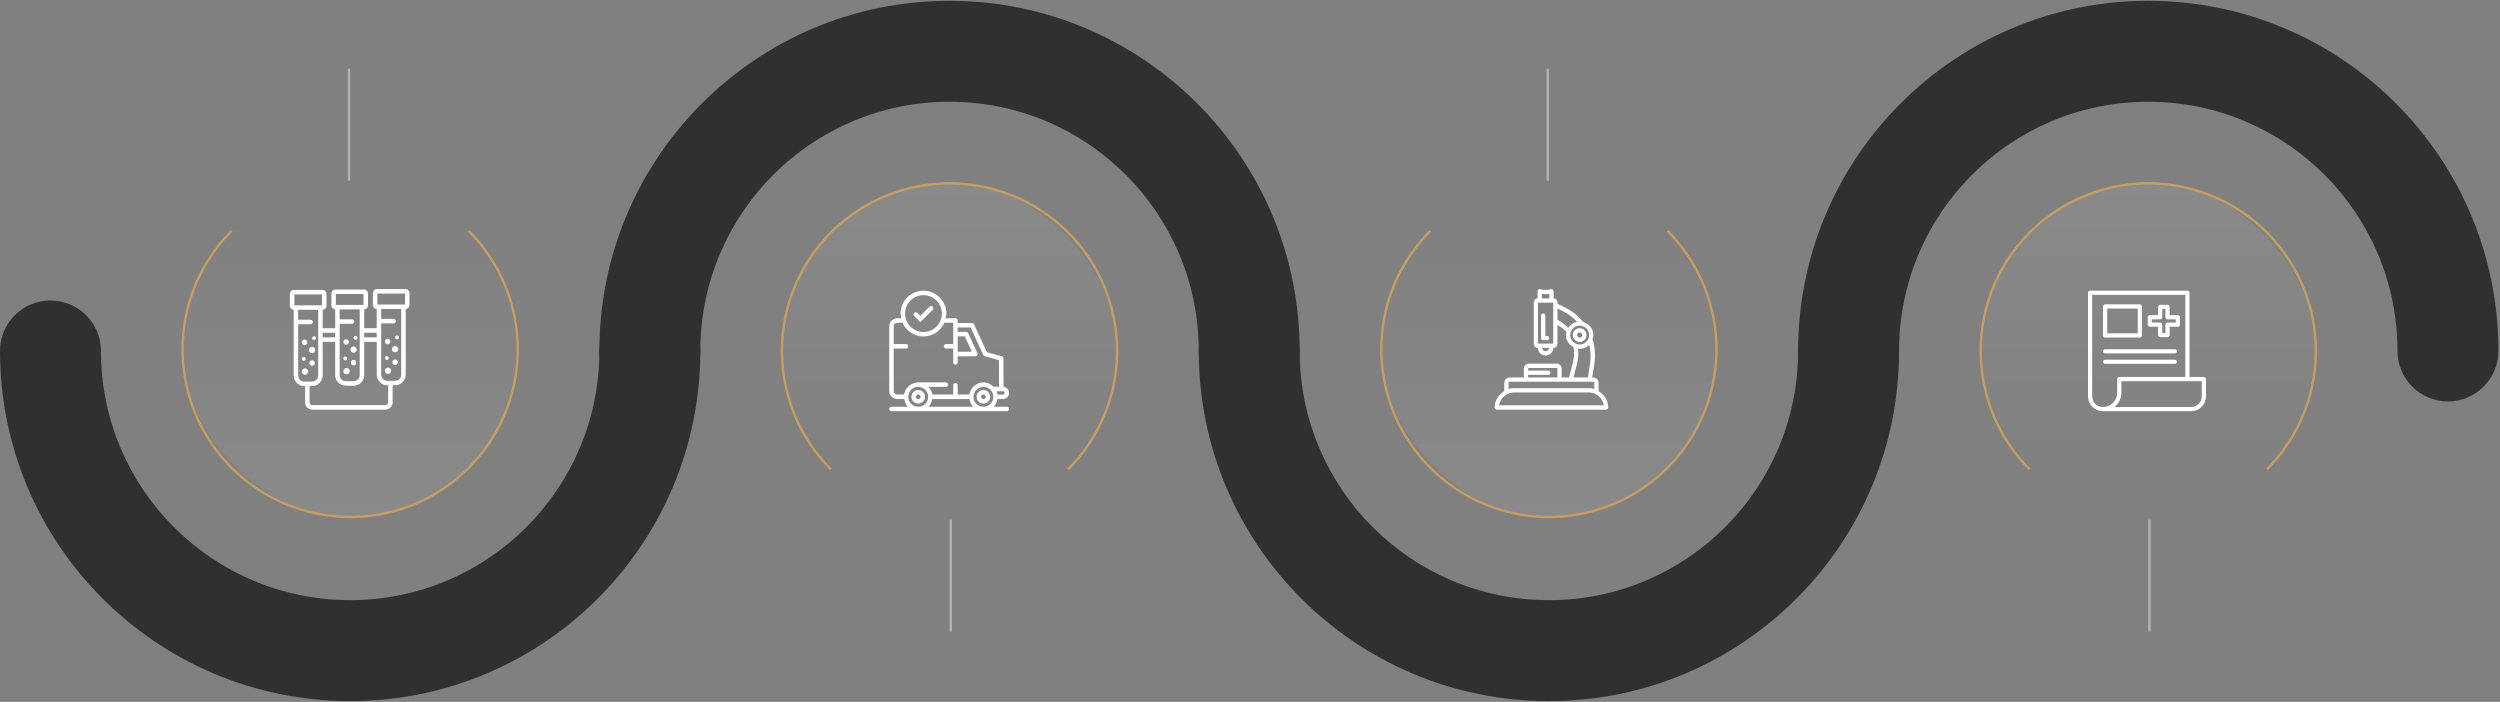 <svg width="1585" height="445" viewBox="0 0 1585 445" fill="none" xmlns="http://www.w3.org/2000/svg">
<rect x="0" y="0" width="1585" height="445" fill="#808080" stroke="none"/>
<path fill-rule="evenodd" clip-rule="evenodd" d="M-1.94073e-05 222.506C-2.0133e-05 345.111 99.394 444.5 222.001 444.5C344.607 444.5 444.002 345.112 444.002 222.507C444.002 204.834 429.675 190.507 412.002 190.507C394.329 190.507 380.002 204.833 380.002 222.507C380.002 309.763 309.264 380.5 222.001 380.5C134.738 380.5 64 309.762 64 222.506C64 204.833 49.673 190.506 32 190.506C14.327 190.506 -1.9045e-05 204.833 -1.94073e-05 222.506Z" fill="#303030"/>
<rect x="329" y="328.5" width="214" height="214" rx="107" transform="rotate(-180 329 328.5)" fill="url(#paint0_linear_109_1150)" fill-opacity="0.08"/>
<path d="M297.13 146.37C311.989 161.229 322.109 180.161 326.208 200.772C330.308 221.382 328.204 242.745 320.162 262.16C312.12 281.575 298.502 298.169 281.029 309.844C263.557 321.519 243.014 327.75 222 327.75C200.986 327.75 180.443 321.519 162.971 309.844C145.498 298.169 131.88 281.575 123.838 262.16C115.796 242.745 113.692 221.382 117.792 200.772C121.891 180.161 132.011 161.229 146.87 146.37" stroke="#C59E62" stroke-width="1.5"/>
<path fill-rule="evenodd" clip-rule="evenodd" d="M255.786 193.052H256.771V186.137H239.272V193.052H240.257H255.786ZM250.493 241.426C252.632 241.426 254.36 239.682 254.36 237.544V195.903H241.683V202.181H249.538C250.327 202.181 250.963 202.817 250.963 203.606C250.963 204.395 250.327 205.031 249.538 205.031H241.683V237.544C241.683 239.682 243.412 241.426 245.55 241.426H250.493ZM244.352 256.863C245.292 256.863 246.065 256.105 246.065 255.165V244.277H245.55C241.85 244.277 238.832 241.259 238.832 237.544V216.738H230.901V237.802C230.901 241.517 227.883 244.535 224.168 244.535H219.24C215.524 244.535 212.507 241.517 212.507 237.802V216.738H204.576V238.06C204.576 241.775 201.558 244.793 197.858 244.793H196.281V255.165C196.281 256.105 197.039 256.863 197.994 256.863H244.352ZM189.047 238.06C189.047 240.198 190.776 241.942 192.914 241.942H197.858C199.996 241.942 201.74 240.198 201.74 238.06V196.403H189.047V202.696H196.902C197.691 202.696 198.328 203.333 198.328 204.122C198.328 204.91 197.691 205.547 196.902 205.547H189.047V238.06ZM186.636 193.567H187.622H203.15H204.136V186.652H186.636V193.567ZM212.507 210.946H204.576V213.887H212.507V210.946ZM215.357 202.438H223.228C224.016 202.438 224.653 203.075 224.653 203.864C224.653 204.652 224.016 205.289 223.228 205.289H215.357V237.802C215.357 239.94 217.101 241.684 219.24 241.684H224.168C226.306 241.684 228.05 239.94 228.05 237.802V196.145H215.357V202.438ZM230.461 186.394H212.961V193.309H213.932H229.475H230.461V186.394ZM238.832 210.946H230.901V213.887H238.832V210.946ZM238.862 183.286H257.181C258.515 183.286 259.607 184.378 259.607 185.727V193.461C259.607 194.795 258.546 195.857 257.211 195.887V237.544C257.211 241.259 254.193 244.277 250.493 244.277H248.916V255.165C248.916 257.667 246.869 259.714 244.352 259.714H197.994C195.477 259.714 193.43 257.667 193.43 255.165V244.793H192.914C189.214 244.793 186.196 241.775 186.196 238.06V196.388C184.877 196.373 183.785 195.296 183.785 193.977V186.243C183.785 184.893 184.877 183.801 186.227 183.801H204.545C205.895 183.801 206.987 184.893 206.987 186.243V193.977C206.987 195.296 205.895 196.373 204.576 196.388V208.095H212.507V196.145C211.187 196.115 210.111 195.053 210.111 193.719V185.985C210.111 184.635 211.202 183.544 212.552 183.544H230.871C232.205 183.544 233.297 184.635 233.297 185.985V193.719C233.297 195.053 232.22 196.115 230.901 196.145V208.095H238.832V195.887C237.497 195.857 236.421 194.795 236.421 193.461V185.727C236.421 184.378 237.513 183.286 238.862 183.286ZM225.41 215.418C226.092 215.418 226.653 214.872 226.653 214.189C226.653 213.507 226.092 212.946 225.41 212.946C224.727 212.946 224.181 213.507 224.181 214.189C224.181 214.872 224.727 215.418 225.41 215.418ZM200.328 214.439C200.328 213.757 199.782 213.196 199.099 213.196C198.402 213.196 197.856 213.757 197.856 214.439C197.856 215.122 198.402 215.668 199.099 215.668C199.782 215.668 200.328 215.122 200.328 214.439ZM193.105 218.787C194.076 218.787 194.849 217.999 194.849 217.043C194.849 216.073 194.076 215.284 193.105 215.284C192.134 215.284 191.361 216.073 191.361 217.043C191.361 217.999 192.134 218.787 193.105 218.787ZM197.858 223.913C198.965 223.913 199.874 223.018 199.874 221.896C199.874 220.789 198.965 219.879 197.858 219.879C196.751 219.879 195.841 220.789 195.841 221.896C195.841 223.018 196.751 223.913 197.858 223.913ZM193.37 233.554C192.263 233.554 191.354 234.449 191.354 235.571C191.354 236.678 192.263 237.588 193.37 237.588C194.477 237.588 195.387 236.678 195.387 235.571C195.387 234.449 194.477 233.554 193.37 233.554ZM197.861 228.432C198.816 228.432 199.605 229.205 199.605 230.176C199.605 231.146 198.816 231.919 197.861 231.919C196.89 231.919 196.117 231.146 196.117 230.176C196.117 229.205 196.89 228.432 197.861 228.432ZM192.6 226.293C193.282 226.293 193.828 226.839 193.828 227.522C193.828 228.204 193.282 228.75 192.6 228.75C191.902 228.75 191.356 228.204 191.356 227.522C191.356 226.839 191.902 226.293 192.6 226.293ZM217.671 235.313C217.671 234.206 218.581 233.296 219.688 233.296C220.795 233.296 221.705 234.206 221.705 235.313C221.705 236.42 220.795 237.33 219.688 237.33C218.581 237.33 217.671 236.42 217.671 235.313ZM224.174 219.627C223.067 219.627 222.157 220.522 222.157 221.644C222.157 222.751 223.067 223.661 224.174 223.661C225.281 223.661 226.191 222.751 226.191 221.644C226.191 220.522 225.281 219.627 224.174 219.627ZM222.43 229.915C222.43 228.959 223.203 228.171 224.174 228.171C225.144 228.171 225.918 228.959 225.918 229.915C225.918 230.885 225.144 231.674 224.174 231.674C223.203 231.674 222.43 230.885 222.43 229.915ZM219.423 218.531C220.394 218.531 221.167 217.742 221.167 216.787C221.167 215.816 220.394 215.043 219.423 215.043C218.452 215.043 217.679 215.816 217.679 216.787C217.679 217.742 218.452 218.531 219.423 218.531ZM218.918 226.02C219.6 226.02 220.146 226.582 220.146 227.264C220.146 227.946 219.6 228.492 218.918 228.492C218.235 228.492 217.674 227.946 217.674 227.264C217.674 226.582 218.235 226.02 218.918 226.02ZM246.006 233.04C244.899 233.04 243.989 233.95 243.989 235.057C243.989 236.164 244.899 237.074 246.006 237.074C247.113 237.074 248.023 236.164 248.023 235.057C248.023 233.95 247.113 233.04 246.006 233.04ZM248.475 221.388C248.475 220.281 249.385 219.371 250.492 219.371C251.599 219.371 252.509 220.281 252.509 221.388C252.509 222.495 251.599 223.405 250.492 223.405C249.385 223.405 248.475 222.495 248.475 221.388ZM250.492 227.915C249.521 227.915 248.748 228.703 248.748 229.658C248.748 230.629 249.521 231.418 250.492 231.418C251.462 231.418 252.236 230.629 252.236 229.658C252.236 228.703 251.462 227.915 250.492 227.915ZM247.483 216.531C247.483 217.486 246.709 218.275 245.739 218.275C244.768 218.275 243.995 217.486 243.995 216.531C243.995 215.56 244.768 214.772 245.739 214.772C246.709 214.772 247.483 215.56 247.483 216.531ZM246.464 227.008C246.464 226.325 245.918 225.764 245.236 225.764C244.538 225.764 243.992 226.325 243.992 227.008C243.992 227.69 244.538 228.236 245.236 228.236C245.918 228.236 246.464 227.69 246.464 227.008ZM252.956 213.933C252.956 214.615 252.41 215.161 251.728 215.161C251.045 215.161 250.499 214.615 250.499 213.933C250.499 213.251 251.045 212.689 251.728 212.689C252.41 212.689 252.956 213.251 252.956 213.933Z" fill="white"/>
<line x1="221.25" y1="114.5" x2="221.25" y2="43.5" stroke="white" stroke-opacity="0.4" stroke-width="1.5"/>
<path fill-rule="evenodd" clip-rule="evenodd" d="M792.003 254.507C809.676 254.507 824.003 240.18 824.003 222.507C824.003 99.902 724.609 0.513 602.002 0.513C479.396 0.513 380.002 99.902 380.002 222.507C380.002 240.18 394.329 254.507 412.002 254.507C429.675 254.507 444.002 240.18 444.002 222.507C444.002 135.25 514.74 64.513 602.002 64.513C689.265 64.513 760.003 135.25 760.003 222.507C760.003 240.18 774.329 254.507 792.003 254.507Z" fill="#303030"/>
<rect x="495" y="115.496" width="214" height="214" rx="107" fill="url(#paint1_linear_109_1150)" fill-opacity="0.08"/>
<path d="M526.87 297.626C512.011 282.767 501.891 263.835 497.792 243.225C493.692 222.614 495.796 201.251 503.838 181.836C511.88 162.422 525.498 145.828 542.971 134.153C560.443 122.478 580.986 116.246 602 116.246C623.014 116.246 643.557 122.478 661.029 134.153C678.502 145.828 692.12 162.422 700.162 181.836C708.204 201.251 710.308 222.614 706.208 243.225C702.109 263.835 691.989 282.767 677.13 297.626" stroke="#C59E62" stroke-width="1.5"/>
<path fill-rule="evenodd" clip-rule="evenodd" d="M629.68 244.932C629.132 244.431 628.494 244.066 627.84 243.701C627.722 243.631 627.611 243.555 627.501 243.48C627.302 243.344 627.108 243.212 626.883 243.124C625.819 242.698 624.694 242.44 623.493 242.44C622.277 242.44 621.152 242.698 620.088 243.124C619.863 243.212 619.669 243.344 619.47 243.48C619.36 243.555 619.249 243.631 619.131 243.701C618.477 244.066 617.838 244.431 617.291 244.932C617.057 245.155 616.872 245.403 616.682 245.657L616.682 245.657C616.613 245.749 616.543 245.842 616.47 245.936C616.045 246.468 615.65 247 615.346 247.608C615.179 247.942 615.077 248.285 614.975 248.631C614.947 248.725 614.919 248.82 614.89 248.915C614.839 249.072 614.776 249.221 614.714 249.369L614.713 249.369C614.607 249.621 614.502 249.868 614.464 250.146H607.183V244.932V244.203C607.183 243.428 606.544 242.789 605.754 242.789C604.964 242.789 604.34 243.428 604.34 244.203V244.932V250.146H591.177C591.138 249.868 591.034 249.621 590.927 249.369L590.927 249.369C590.865 249.221 590.802 249.072 590.751 248.915C590.722 248.82 590.694 248.725 590.666 248.631C590.563 248.285 590.462 247.942 590.295 247.608C589.991 247 589.596 246.468 589.17 245.936C589.1 245.846 589.04 245.749 588.981 245.652C588.9 245.519 588.82 245.388 588.714 245.282H599.704C600.479 245.282 601.118 244.644 601.118 243.853C601.118 243.063 600.479 242.44 599.704 242.44H582.147C580.947 242.44 579.807 242.698 578.758 243.124C578.545 243.207 578.361 243.329 578.174 243.453C578.053 243.534 577.931 243.614 577.8 243.686C577.146 244.051 576.508 244.416 575.961 244.932C575.727 245.155 575.542 245.403 575.352 245.657L575.352 245.657L575.352 245.657C575.283 245.749 575.213 245.842 575.14 245.936C574.714 246.468 574.304 247 574 247.608C573.866 247.896 573.774 248.192 573.681 248.489C573.637 248.631 573.593 248.773 573.544 248.915C573.495 249.085 573.43 249.244 573.365 249.403C573.267 249.643 573.17 249.881 573.134 250.146H568.923C567.661 250.146 566.628 249.113 566.628 247.851V220.992H574.426C575.216 220.992 575.854 220.353 575.854 219.563C575.854 218.787 575.216 218.149 574.426 218.149H566.628V206.901C566.628 205.639 567.661 204.62 568.923 204.62H572.191C574.456 209.743 579.548 213.346 585.476 213.346C591.42 213.346 596.512 209.743 598.762 204.62H604.34V206.217V218.149H599.795C599.02 218.149 598.382 218.787 598.382 219.563C598.382 220.353 599.02 220.992 599.795 220.992H604.34V227.345V229.777C604.34 230.568 604.964 231.191 605.754 231.191C606.544 231.191 607.183 230.568 607.183 229.777V227.345V225.856H618.386C618.872 225.856 619.328 225.613 619.587 225.202C619.845 224.792 619.875 224.29 619.678 223.849L613.856 211.233C613.613 210.716 613.111 210.397 612.564 210.397H607.183V207.63H615.361L623.356 225.05C623.523 225.445 623.873 225.749 624.284 225.856L633.373 228.379V245.206H630.014C629.961 245.153 629.904 245.111 629.847 245.069C629.79 245.027 629.733 244.986 629.68 244.932ZM623.493 257.853C620.012 257.853 617.2 255.041 617.2 251.575C617.2 248.094 620.012 245.282 623.493 245.282C626.959 245.282 629.786 248.094 629.786 251.575C629.786 255.041 626.959 257.853 623.493 257.853ZM588.714 257.853C589.976 256.561 590.69 254.843 590.994 252.989H605.754H614.631C614.95 254.843 615.665 256.561 616.911 257.853H588.714ZM582.147 257.853C578.682 257.853 575.854 255.041 575.854 251.575C575.854 248.094 578.682 245.282 582.147 245.282C585.628 245.282 588.441 248.094 588.441 251.575C588.441 255.041 585.628 257.853 582.147 257.853ZM585.476 187.14C591.921 187.14 597.15 192.369 597.15 198.814C597.15 205.244 591.921 210.488 585.476 210.488C579.047 210.488 573.818 205.244 573.818 198.814C573.818 192.369 579.047 187.14 585.476 187.14ZM607.183 213.239H611.652L616.166 223.013H607.183V213.239ZM635.897 248.049C636.474 248.049 636.946 248.52 636.946 249.097C636.946 249.675 636.474 250.146 635.897 250.146H632.507C632.469 249.868 632.364 249.621 632.257 249.369L632.257 249.369C632.195 249.221 632.132 249.072 632.081 248.915C632.049 248.797 632.033 248.67 632.017 248.542C631.996 248.374 631.975 248.204 631.914 248.049H634.787H635.897ZM638.359 257.853H630.06C631.306 256.561 632.036 254.843 632.34 252.989H635.897C638.04 252.989 639.788 251.241 639.788 249.097C639.788 247.061 638.207 245.388 636.216 245.221V227.3C636.216 226.646 635.79 226.099 635.167 225.917L625.697 223.302L617.595 205.639C617.367 205.122 616.866 204.788 616.288 204.788H607.183V203.192C607.183 202.416 606.544 201.778 605.754 201.778H599.415C599.481 201.474 599.562 201.175 599.643 200.877C599.826 200.207 600.008 199.54 600.008 198.814C600.008 190.803 593.487 184.282 585.476 184.282C577.466 184.282 570.945 190.803 570.945 198.814C570.945 199.53 571.129 200.189 571.314 200.85L571.314 200.85C571.399 201.157 571.485 201.465 571.553 201.778H568.923C566.08 201.778 563.785 204.073 563.785 206.901V247.851C563.785 250.693 566.08 252.989 568.923 252.989H573.301C573.605 254.843 574.334 256.561 575.581 257.853H565.199C564.424 257.853 563.785 258.491 563.785 259.282C563.785 260.072 564.424 260.711 565.199 260.711H638.359C639.15 260.711 639.788 260.072 639.788 259.282C639.788 258.491 639.15 257.853 638.359 257.853ZM580.693 251.56C580.693 252.381 581.347 253.034 582.152 253.034C582.958 253.034 583.612 252.381 583.612 251.56C583.612 250.754 582.958 250.101 582.152 250.101C581.347 250.101 580.693 250.754 580.693 251.56ZM577.835 251.56C577.835 249.189 579.781 247.258 582.152 247.258C584.524 247.258 586.469 249.189 586.469 251.56C586.469 253.946 584.524 255.877 582.152 255.877C579.781 255.877 577.835 253.946 577.835 251.56ZM622.028 251.56C622.028 252.381 622.682 253.034 623.487 253.034C624.293 253.034 624.962 252.381 624.962 251.56C624.962 250.754 624.293 250.101 623.487 250.101C622.682 250.101 622.028 250.754 622.028 251.56ZM619.17 251.56C619.17 249.189 621.116 247.258 623.487 247.258C625.858 247.258 627.804 249.189 627.804 251.56C627.804 253.946 625.858 255.877 623.487 255.877C621.116 255.877 619.17 253.946 619.17 251.56ZM591.307 194.389C591.87 194.951 591.87 195.848 591.307 196.411L583.479 204.239L579.649 200.408C579.101 199.861 579.101 198.949 579.649 198.387C580.211 197.824 581.123 197.824 581.67 198.387L583.479 200.211L589.286 194.389C589.833 193.827 590.745 193.827 591.307 194.389Z" fill="white"/>
<line x1="602.75" y1="329.496" x2="602.75" y2="400.496" stroke="white" stroke-opacity="0.4" stroke-width="1.5"/>
<path fill-rule="evenodd" clip-rule="evenodd" d="M760 222.506C760 345.111 859.394 444.5 982.001 444.5C1104.61 444.5 1204 345.112 1204 222.507C1204 204.834 1189.68 190.507 1172 190.507C1154.33 190.507 1140 204.833 1140 222.507C1140 309.763 1069.26 380.5 982.001 380.5C894.738 380.5 824 309.762 824 222.506C824 204.833 809.673 190.506 792 190.506C774.327 190.506 760 204.833 760 222.506Z" fill="#303030"/>
<rect x="1089" y="328.5" width="214" height="214" rx="107" transform="rotate(-180 1089 328.5)" fill="url(#paint2_linear_109_1150)" fill-opacity="0.08"/>
<path d="M1057.13 146.37C1071.99 161.229 1082.11 180.161 1086.21 200.772C1090.31 221.382 1088.2 242.745 1080.16 262.16C1072.12 281.575 1058.5 298.169 1041.03 309.844C1023.56 321.519 1003.01 327.75 982 327.75C960.986 327.75 940.443 321.519 922.971 309.844C905.498 298.169 891.88 281.575 883.838 262.16C875.796 242.745 873.692 221.382 877.792 200.772C881.891 180.161 892.011 161.229 906.87 146.37" stroke="#C59E62" stroke-width="1.5"/>
<path fill-rule="evenodd" clip-rule="evenodd" d="M950.418 256.99C950.882 253.714 953.07 251.033 955.998 249.715C957.229 249.164 958.519 248.816 959.853 248.816H1007.37C1008.71 248.816 1010 249.164 1011.23 249.715C1014.14 251.033 1016.33 253.714 1016.79 256.99H950.418ZM956.432 242.7C956.432 242.338 956.737 242.034 957.099 242.034H967.461H988.75H995.895H1007.87H1010.13C1010.49 242.034 1010.79 242.338 1010.79 242.7V246.599C1009.68 246.265 1008.53 246.106 1007.37 246.106H959.853C958.679 246.106 957.534 246.265 956.432 246.599V242.7ZM968.823 237.671H981.591C982.345 237.671 982.953 237.063 982.953 236.309C982.953 235.555 982.345 234.947 981.591 234.947H968.823V233.671C968.823 233.469 968.983 233.309 969.186 233.309H987.026C987.229 233.309 987.388 233.469 987.388 233.671V239.324H968.823V237.671ZM1000.04 229.614C1000.75 226.73 1000.78 223.817 1000.39 220.918C1000.55 220.942 1000.7 220.985 1000.85 221.028L1000.85 221.028C1001.06 221.09 1001.27 221.15 1001.5 221.15C1003.88 221.15 1006.04 220.179 1007.61 218.628C1008.43 222.396 1008.76 226.266 1008.17 230.077L1006.71 239.324H997.634L1000.04 229.614ZM995.518 212.44C995.518 209.136 998.214 206.44 1001.5 206.44C1004.81 206.44 1007.5 209.136 1007.5 212.44C1007.5 215.744 1004.81 218.425 1001.5 218.425C998.214 218.425 995.518 215.744 995.518 212.44ZM987.446 202.774V195.629L991.258 197.513C994.562 199.136 997.373 201.426 999.881 204.049C997.475 204.527 995.489 205.918 994.243 207.933C992.287 205.846 990.04 204.034 987.446 202.774ZM984.736 193.455V203.643V217.846H983.475H976.359H975.099V191.904H976.2H983.635H984.736V193.455ZM979.925 222.672C978.736 222.672 977.765 221.73 977.722 220.556H982.113C982.069 221.73 981.098 222.672 979.925 222.672ZM977.562 186.325C979.127 186.586 980.722 186.586 982.272 186.325V189.18H977.562V186.325ZM1013.5 247.99V242.7C1013.5 240.831 1011.98 239.324 1010.13 239.324H1009.46L1010.85 230.498C1011.66 225.382 1011.23 220.092 1009.66 215.165C1009.95 214.295 1010.21 213.397 1010.21 212.44C1010.21 208.44 1007.47 205.223 1003.81 204.194C1000.72 200.339 996.91 197.252 992.46 195.064L987.446 192.6V191.6C987.446 190.267 986.374 189.18 985.04 189.18H984.997V184.644C984.997 184.209 984.794 183.818 984.461 183.557C984.113 183.296 983.678 183.223 983.272 183.339C981.084 183.962 978.765 183.962 976.577 183.339C976.157 183.223 975.722 183.296 975.374 183.557C975.041 183.818 974.838 184.209 974.838 184.644V189.18H974.794C973.461 189.18 972.388 190.267 972.388 191.6V218.15C972.388 219.483 973.461 220.556 974.794 220.556H975.012C975.07 223.237 977.243 225.396 979.925 225.396C982.606 225.396 984.765 223.237 984.823 220.556H985.04C986.374 220.556 987.446 219.483 987.446 218.15V206.02C989.605 207.252 991.576 208.773 993.156 210.672C993.117 210.846 993.069 211.017 993.021 211.188L993.021 211.188C992.908 211.589 992.794 211.993 992.794 212.44C992.794 215.802 994.794 218.657 997.605 220.107C998.156 223.049 998.127 226.034 997.402 228.961L994.823 239.324H990.113V233.671C990.113 231.976 988.721 230.585 987.026 230.585H969.186C967.49 230.585 966.099 231.976 966.099 233.671V239.324H957.099C955.229 239.324 953.708 240.831 953.708 242.7V247.99C950.128 250.135 947.606 253.874 947.606 258.352C947.606 259.106 948.215 259.714 948.969 259.714H1018.26C1019.01 259.714 1019.62 259.106 1019.62 258.352C1019.62 253.874 1017.08 250.135 1013.5 247.99ZM999.872 212.434C999.872 211.536 1000.61 210.797 1001.51 210.797C1002.41 210.797 1003.15 211.536 1003.15 212.434C1003.15 213.333 1002.41 214.072 1001.51 214.072C1000.61 214.072 999.872 213.333 999.872 212.434ZM1005.87 212.434C1005.87 210.029 1003.92 208.072 1001.51 208.072C999.104 208.072 997.147 210.029 997.147 212.434C997.147 214.84 999.104 216.797 1001.51 216.797C1003.92 216.797 1005.87 214.84 1005.87 212.434ZM979.735 212.962H980.865C981.619 212.962 982.227 213.571 982.227 214.324C982.227 215.078 981.619 215.672 980.865 215.672H978.372C977.619 215.672 977.01 215.078 977.01 214.324V200.078C977.01 199.339 977.619 198.73 978.372 198.73C979.126 198.73 979.735 199.339 979.735 200.078V212.962Z" fill="white"/>
<line x1="981.25" y1="114.5" x2="981.25" y2="43.5" stroke="white" stroke-opacity="0.4" stroke-width="1.5"/>
<path fill-rule="evenodd" clip-rule="evenodd" d="M1552 254.507C1569.68 254.507 1584 240.18 1584 222.507C1584 99.902 1484.61 0.513 1362 0.513C1239.4 0.513 1140 99.902 1140 222.507C1140 240.18 1154.33 254.507 1172 254.507C1189.68 254.507 1204 240.18 1204 222.507C1204 135.25 1274.74 64.513 1362 64.513C1449.26 64.513 1520 135.25 1520 222.507C1520 240.18 1534.33 254.507 1552 254.507Z" fill="#303030"/>
<rect x="1255" y="115.496" width="214" height="214" rx="107" fill="url(#paint3_linear_109_1150)" fill-opacity="0.08"/>
<path d="M1286.87 297.626C1272.01 282.767 1261.89 263.835 1257.79 243.225C1253.69 222.614 1255.8 201.251 1263.84 181.836C1271.88 162.422 1285.5 145.828 1302.97 134.153C1320.44 122.478 1340.99 116.246 1362 116.246C1383.01 116.246 1403.56 122.478 1421.03 134.153C1438.5 145.828 1452.12 162.422 1460.16 181.836C1468.2 201.251 1470.31 222.614 1466.21 243.225C1462.11 263.835 1451.99 282.767 1437.13 297.626" stroke="#C59E62" stroke-width="1.5"/>
<path fill-rule="evenodd" clip-rule="evenodd" d="M1395.93 251.267C1395.93 255.008 1392.89 258.051 1389.15 258.051H1340.67C1343.28 255.904 1344.96 252.633 1344.96 248.978V241.667H1395.93V251.267ZM1333.23 258.051C1329.49 258.051 1326.44 255.008 1326.44 251.267V186.942H1385.48V238.994H1343.64C1342.9 238.994 1342.3 239.591 1342.3 240.331V248.978C1342.3 253.984 1338.23 258.051 1333.23 258.051ZM1397.27 238.994H1388.14V185.619C1388.14 184.879 1387.54 184.282 1386.82 184.282H1325.11C1324.38 184.282 1323.79 184.879 1323.79 185.619V251.267C1323.79 256.472 1328.02 260.711 1333.23 260.711H1389.15C1394.35 260.711 1398.59 256.472 1398.59 251.267V240.331C1398.59 239.591 1398 238.994 1397.27 238.994ZM1335.97 195.618H1355.33V211.348H1335.97V195.618ZM1334.64 214.007H1356.65C1357.39 214.007 1357.97 213.41 1357.97 212.67V194.281C1357.97 193.542 1357.39 192.945 1356.65 192.945H1334.64C1333.91 192.945 1333.31 193.542 1333.31 194.281V212.67C1333.31 213.41 1333.91 214.007 1334.64 214.007ZM1369.54 202.469H1364.29V204.488H1369.54C1370.28 204.488 1370.87 205.086 1370.87 205.811V211.059H1372.88V205.811C1372.88 205.086 1373.48 204.488 1374.22 204.488H1379.46V202.469H1374.22C1373.48 202.469 1372.88 201.872 1372.88 201.132V195.884H1370.87V201.132C1370.87 201.872 1370.28 202.469 1369.54 202.469ZM1368.2 207.148H1362.95C1362.23 207.148 1361.63 206.551 1361.63 205.811V201.132C1361.63 200.407 1362.23 199.809 1362.95 199.809H1368.2V194.562C1368.2 193.822 1368.8 193.225 1369.54 193.225H1374.22C1374.96 193.225 1375.54 193.822 1375.54 194.562V199.809H1380.79C1381.53 199.809 1382.12 200.407 1382.12 201.132V205.811C1382.12 206.551 1381.53 207.148 1380.79 207.148H1375.54V212.396C1375.54 213.135 1374.96 213.719 1374.22 213.719H1369.54C1368.8 213.719 1368.2 213.135 1368.2 212.396V207.148ZM1334.64 224.075H1378.87C1379.61 224.075 1380.21 223.478 1380.21 222.738C1380.21 222.013 1379.61 221.415 1378.87 221.415H1334.64C1333.9 221.415 1333.3 222.013 1333.3 222.738C1333.3 223.478 1333.9 224.075 1334.64 224.075ZM1378.87 228.022C1379.61 228.022 1380.21 228.619 1380.21 229.358C1380.21 230.098 1379.61 230.695 1378.87 230.695H1334.64C1333.9 230.695 1333.32 230.098 1333.32 229.358C1333.32 228.619 1333.9 228.022 1334.64 228.022H1378.87Z" fill="white"/>
<line x1="1362.75" y1="329.496" x2="1362.75" y2="400.496" stroke="white" stroke-opacity="0.4" stroke-width="1.5"/>
<defs>
<linearGradient id="paint0_linear_109_1150" x1="430.541" y1="328.5" x2="430.541" y2="525.031" gradientUnits="userSpaceOnUse">
<stop stop-color="white"/>
<stop offset="1" stop-color="white" stop-opacity="0"/>
</linearGradient>
<linearGradient id="paint1_linear_109_1150" x1="596.541" y1="115.496" x2="596.541" y2="312.027" gradientUnits="userSpaceOnUse">
<stop stop-color="white"/>
<stop offset="1" stop-color="white" stop-opacity="0"/>
</linearGradient>
<linearGradient id="paint2_linear_109_1150" x1="1190.54" y1="328.5" x2="1190.54" y2="525.031" gradientUnits="userSpaceOnUse">
<stop stop-color="white"/>
<stop offset="1" stop-color="white" stop-opacity="0"/>
</linearGradient>
<linearGradient id="paint3_linear_109_1150" x1="1356.54" y1="115.496" x2="1356.54" y2="312.027" gradientUnits="userSpaceOnUse">
<stop stop-color="white"/>
<stop offset="1" stop-color="white" stop-opacity="0"/>
</linearGradient>
</defs>
</svg>
